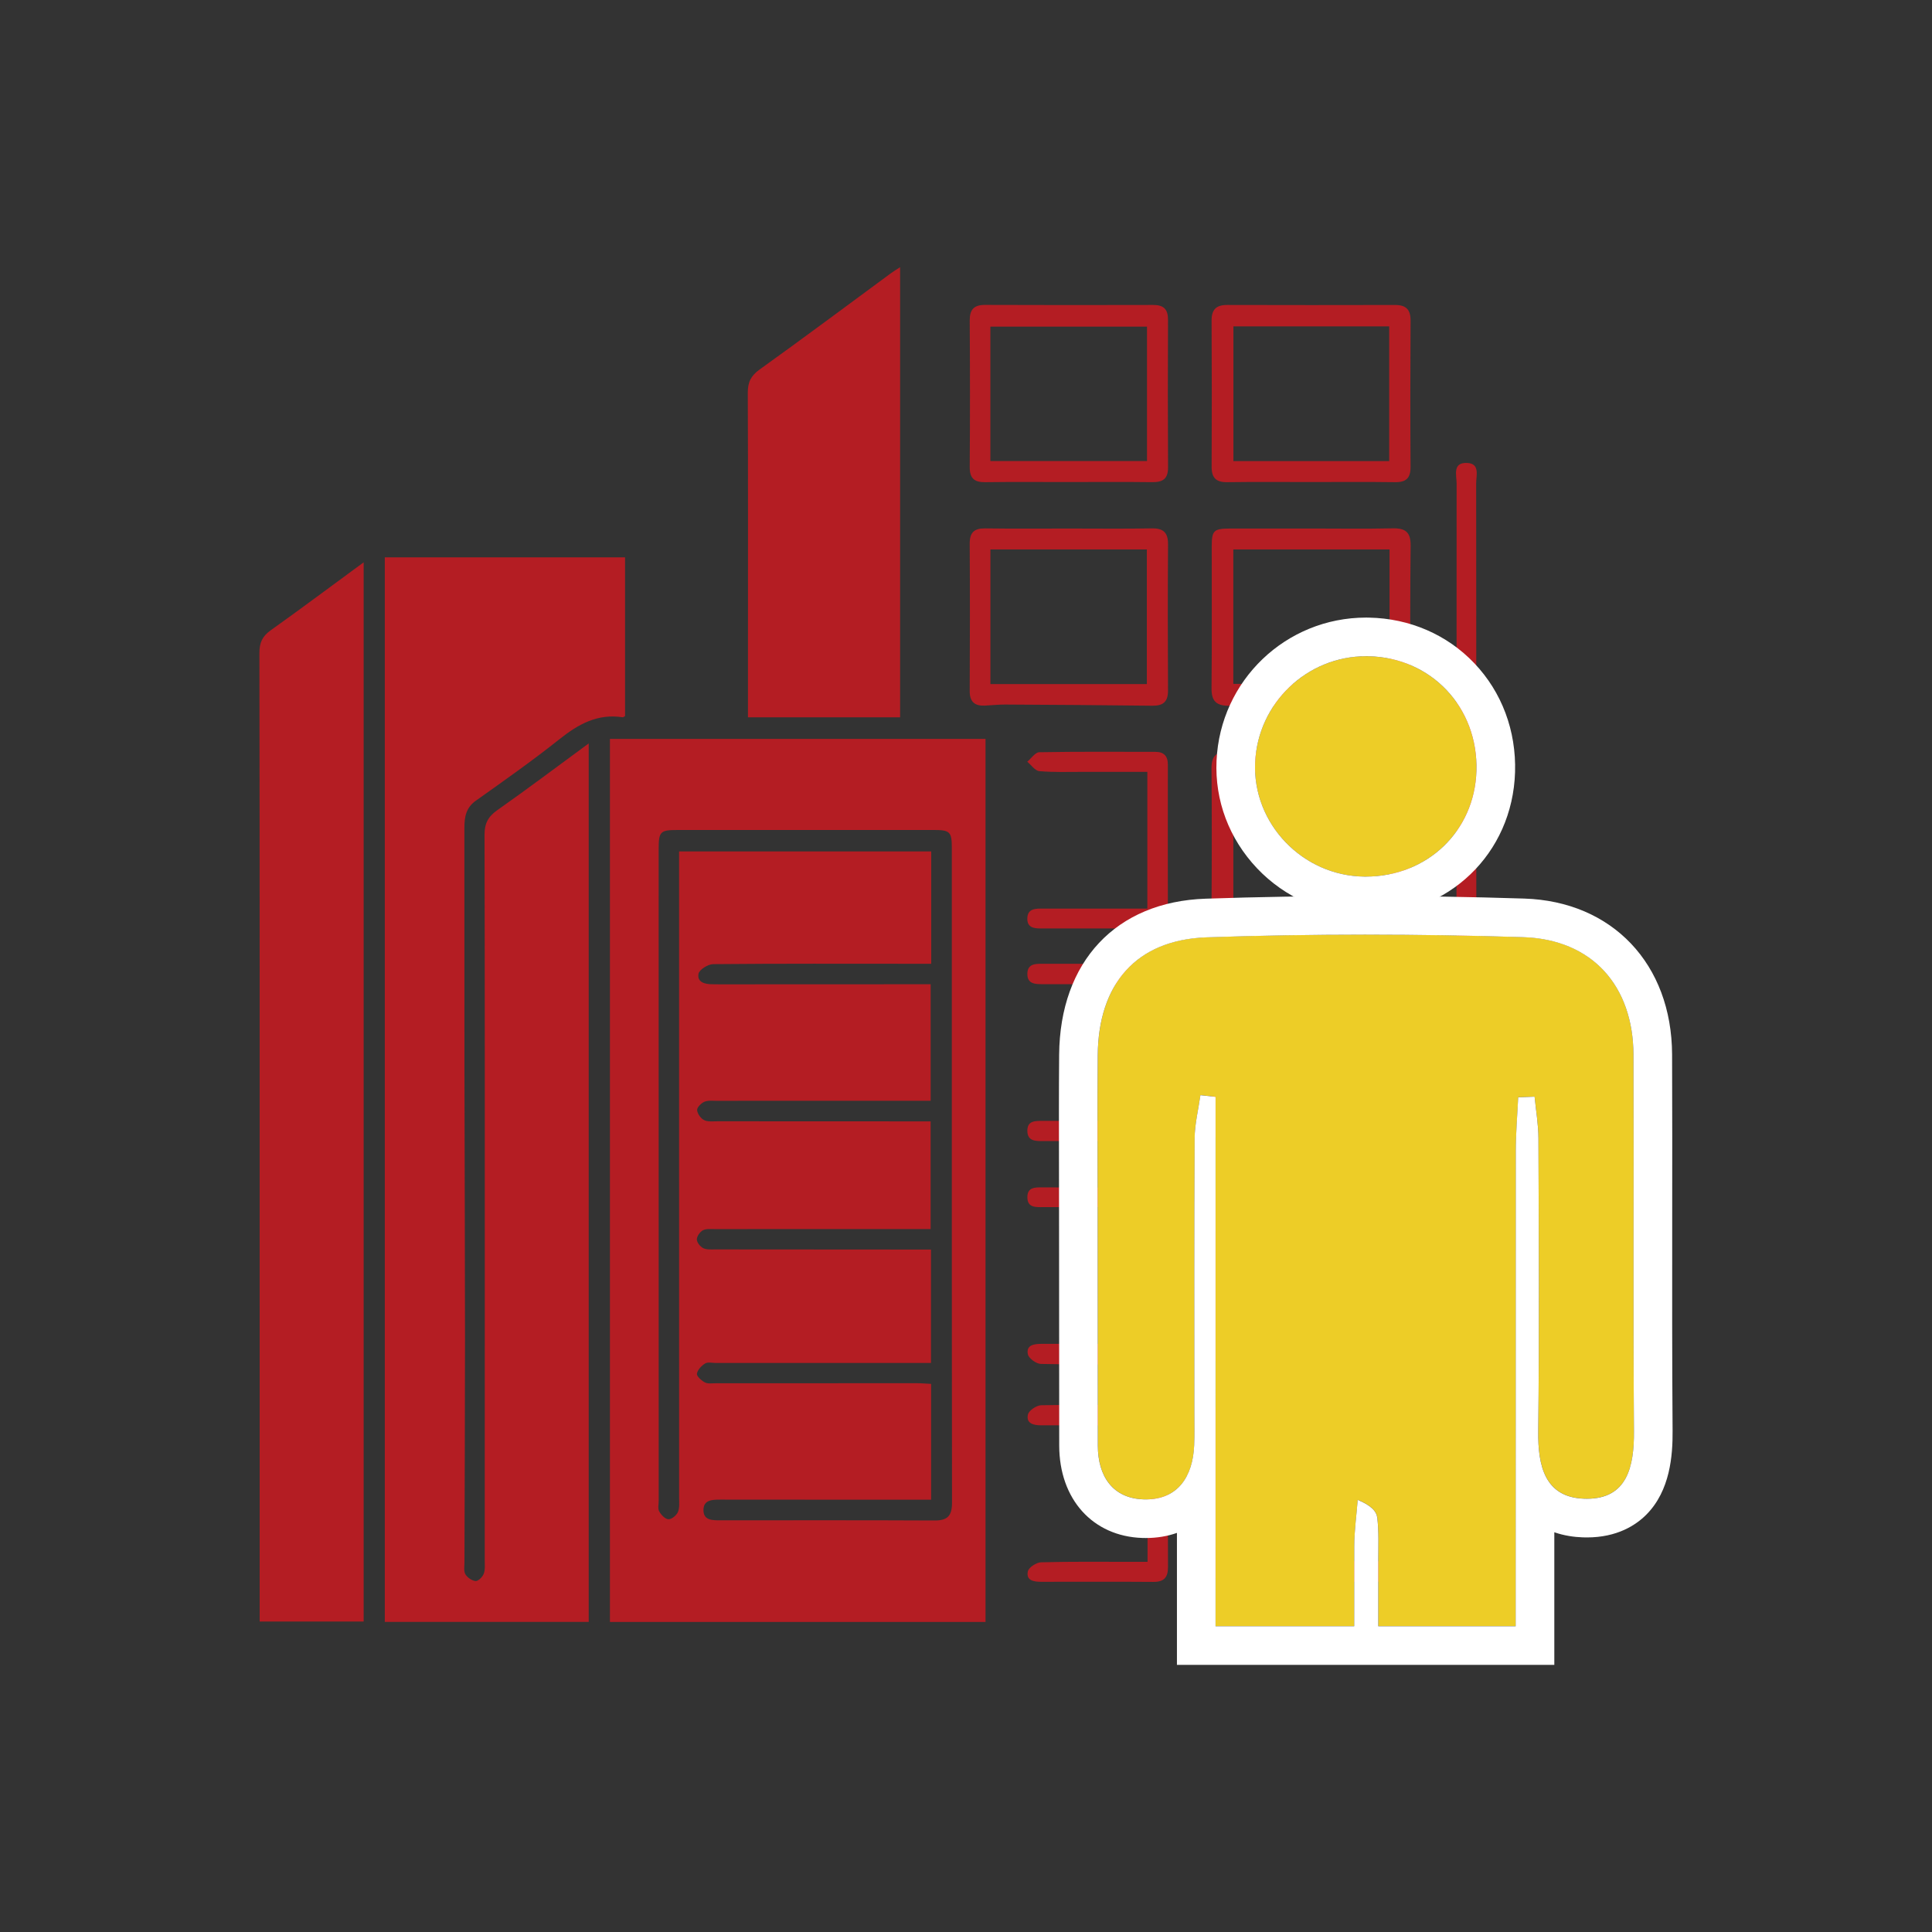 <?xml version="1.0" encoding="utf-8"?>
<!-- Generator: Adobe Illustrator 25.3.1, SVG Export Plug-In . SVG Version: 6.00 Build 0)  -->
<svg version="1.1" id="レイヤー_1" xmlns="http://www.w3.org/2000/svg" xmlns:xlink="http://www.w3.org/1999/xlink" x="0px"
	 y="0px" width="100px" height="100px" viewBox="0 0 100 100" enable-background="new 0 0 100 100" xml:space="preserve">
<rect x="0" y="0" width="100" height="100" fill="#333333" stroke="none"/>
<g>
	<path fill="#B41D23" d="M31.57,83.951c6.5,0,12.952,0,19.441,0c0-15.256,0-30.473,0-45.706c-6.517,0-12.969,0-19.441,0
		C31.57,53.504,31.57,68.723,31.57,83.951z M34.092,43.982c0-0.946,0.073-1.022,0.99-1.022c4.412-0.001,8.823-0.001,13.235-0.001
		c0.851,0,0.949,0.093,0.949,0.922c0.001,11.3-0.005,22.601,0.01,33.901c0.001,0.679-0.233,0.921-0.903,0.918
		c-3.704-0.018-7.408-0.009-11.111-0.009c-0.388,0-0.84,0.003-0.851-0.507c-0.012-0.551,0.441-0.564,0.868-0.564
		c3.374,0.005,6.747,0.003,10.121,0.003c0.253,0,0.505,0,0.794,0c0-2.023,0-3.97,0-5.993c-0.252-0.012-0.501-0.035-0.751-0.035
		c-3.468,0-6.936,0.003-10.404,0.003c-0.188,0-0.405,0.035-0.556-0.045c-0.177-0.095-0.429-0.317-0.41-0.45
		c0.029-0.198,0.236-0.414,0.424-0.53c0.138-0.085,0.367-0.026,0.555-0.026c3.421-0.001,6.842-0.001,10.262-0.001
		c0.277,0,0.554,0,0.873,0c0-1.967,0-3.865,0-5.869c-0.292,0-0.565,0-0.838,0c-3.444-0.001-6.889-0.002-10.333-0.007
		c-0.21,0-0.447,0.021-0.621-0.067c-0.154-0.078-0.326-0.294-0.327-0.45c-0.001-0.163,0.16-0.391,0.313-0.473
		c0.17-0.091,0.411-0.061,0.622-0.062c3.444-0.003,6.889-0.003,10.333-0.003c0.258,0,0.517,0,0.833,0c0-1.858,0-3.678,0-5.573
		c-0.271,0-0.524,0-0.777,0c-3.421-0.001-6.842-0.001-10.262-0.004c-0.234,0-0.5,0.034-0.692-0.064
		c-0.17-0.087-0.341-0.329-0.355-0.514c-0.011-0.138,0.202-0.353,0.364-0.427c0.179-0.082,0.414-0.055,0.625-0.055
		c3.397-0.003,6.794-0.003,10.191-0.003c0.282,0,0.564,0,0.907,0c0-2.001,0-3.964,0-6.03c-0.273,0-0.547,0-0.82,0
		c-3.374,0.001-6.747,0.003-10.121,0.004c-0.118,0-0.236-0.004-0.354-0.004c-0.385,0-0.801-0.099-0.721-0.542
		c0.038-0.212,0.489-0.496,0.755-0.499c3.467-0.033,6.935-0.02,10.403-0.019c0.278,0,0.555,0,0.887,0c0-2.001,0-3.881,0-5.814
		c-4.335,0-8.64,0-13.05,0c0,0.256,0,0.527,0,0.798c0.001,10.875,0.002,21.751,0.001,32.626c0,0.258,0.034,0.542-0.06,0.766
		c-0.073,0.174-0.327,0.384-0.492,0.377c-0.171-0.008-0.38-0.23-0.479-0.41c-0.08-0.146-0.025-0.369-0.025-0.557
		C34.092,66.441,34.092,55.212,34.092,43.982z"/>
	<path fill="#B41D23" d="M38.715,33.426c0,1.217,0,2.434,0,3.702c2.664,0,5.245,0,7.874,0c0-7.806,0-15.516,0-23.299
		c-0.213,0.14-0.353,0.223-0.483,0.319c-2.259,1.662-4.505,3.342-6.785,4.975c-0.462,0.331-0.618,0.668-0.616,1.216
		C38.723,24.701,38.715,29.064,38.715,33.426z"/>
	<path fill="#B41D23" d="M13.427,33.799c0.017,11.272,0.013,22.543,0.013,33.815c0,5.164,0,10.327,0,15.491c0,0.275,0,0.55,0,0.826
		c1.846,0,3.597,0,5.383,0c0-18.26,0-36.461,0-54.825c-1.701,1.248-3.245,2.402-4.815,3.521
		C13.577,32.934,13.426,33.268,13.427,33.799z"/>
	<path fill="#B41D23" d="M25.079,43.211c0.019,8.156,0.013,16.313,0.013,24.469c0,4.36,0.001,8.721-0.002,13.081
		c0,0.235,0.028,0.49-0.053,0.699c-0.063,0.163-0.282,0.383-0.418,0.374c-0.189-0.013-0.428-0.179-0.529-0.348
		c-0.096-0.161-0.051-0.412-0.05-0.623c0.009-3.845,0.029-7.69,0.029-11.535c-0.001-4.645-0.023-9.289-0.029-13.934
		c-0.005-4.176,0.001-8.351-0.003-12.527c0-0.561,0.07-1.052,0.591-1.422c1.461-1.037,2.929-2.069,4.329-3.184
		c0.978-0.779,1.974-1.334,3.266-1.136c0.036,0.006,0.08-0.037,0.13-0.062c0-2.737,0-5.477,0-8.215c-4.177,0-8.293,0-12.436,0
		c0,18.392,0,36.733,0,55.102c3.536,0,7.014,0,10.555,0c0-15.123,0-30.207,0-45.471c-1.658,1.217-3.178,2.362-4.735,3.457
		C25.261,42.272,25.078,42.627,25.079,43.211z"/>
	<path fill="#B41D23" d="M76.414,52.901c0-9.294,0.002-18.588-0.008-27.883c0-0.404,0.21-1.03-0.474-1.056
		c-0.766-0.03-0.537,0.642-0.538,1.058c-0.01,18.587-0.01,37.174-0.002,55.761c0,0.405-0.202,1.033,0.476,1.056
		c0.753,0.025,0.537-0.639,0.538-1.063C76.417,71.483,76.414,62.192,76.414,52.901z"/>
	<path fill="#B41D23" d="M63.526,59.068c1.438-0.021,2.876-0.007,4.314-0.007c1.438,0,2.877-0.016,4.314,0.008
		c0.599,0.01,0.858-0.211,0.854-0.824c-0.015-2.523-0.013-5.045-0.001-7.568c0.003-0.578-0.247-0.799-0.811-0.797
		c-2.9,0.01-5.8,0.01-8.7-0.002c-0.538-0.002-0.783,0.22-0.782,0.753c0.004,2.546,0.007,5.093-0.001,7.639
		C62.713,58.834,62.949,59.077,63.526,59.068z M63.827,50.996c2.689,0,5.362,0,8.081,0c0,2.318,0,4.618,0,6.966
		c-2.694,0-5.37,0-8.081,0C63.827,55.656,63.827,53.354,63.827,50.996z"/>
	<path fill="#B41D23" d="M63.517,24.957c1.437-0.02,2.875-0.007,4.313-0.007c1.461,0,2.923-0.013,4.384,0.007
		c0.573,0.008,0.8-0.216,0.796-0.795c-0.016-2.522-0.015-5.044,0.001-7.565c0.004-0.576-0.237-0.812-0.799-0.811
		c-2.899,0.007-5.798,0.007-8.697-0.001c-0.563-0.001-0.806,0.235-0.803,0.809c0.014,2.522,0.013,5.044,0.002,7.565
		C62.711,24.728,62.941,24.965,63.517,24.957z M63.841,16.892c2.704,0,5.36,0,8.064,0c0,2.321,0,4.618,0,6.975
		c-2.68,0-5.348,0-8.064,0C63.841,21.564,63.841,19.266,63.841,16.892z"/>
	<path fill="#B41D23" d="M63.639,36.531c2.828-0.02,5.657-0.017,8.485-0.001c0.623,0.003,0.894-0.211,0.888-0.866
		c-0.023-2.475-0.026-4.95,0.002-7.425c0.008-0.694-0.271-0.906-0.927-0.892c-1.414,0.031-2.828,0.009-4.243,0.009
		c-1.391,0-2.781-0.002-4.172,0.001c-0.848,0.002-0.952,0.097-0.953,0.919c-0.004,2.451,0.014,4.903-0.01,7.354
		C62.702,36.317,62.983,36.536,63.639,36.531z M63.836,28.439c2.676,0,5.347,0,8.086,0c0,2.356,0,4.634,0,6.959
		c-2.701,0-5.372,0-8.086,0C63.836,33.087,63.836,30.787,63.836,28.439z"/>
	<path fill="#B41D23" d="M72.016,72.714c-2.78-0.003-5.561-0.003-8.341,0c-0.837,0.001-0.954,0.112-0.956,0.926
		c-0.004,2.451,0.013,4.901-0.011,7.352c-0.007,0.687,0.269,0.907,0.93,0.891c1.413-0.033,2.827-0.01,4.241-0.01
		c1.367,0,2.733,0.001,4.1-0.001c0.959-0.001,1.023-0.063,1.023-0.985c0.001-2.403,0.002-4.807,0-7.21
		C73.001,72.815,72.902,72.715,72.016,72.714z M71.901,80.808c-2.696,0-5.351,0-8.057,0c0-2.321,0-4.62,0-7.005
		c2.69,0,5.347,0,8.057,0C71.901,76.139,71.901,78.456,71.901,80.808z"/>
	<path fill="#B41D23" d="M72.166,61.45c-1.439,0.023-2.878,0.007-4.317,0.007c-1.392,0-2.784-0.002-4.176,0.001
		c-0.86,0.002-0.951,0.086-0.955,0.916c-0.006,1.247-0.011,2.494-0.002,3.74c0.008,1.153,0.058,2.305,0.048,3.458
		c-0.008,0.978,0.028,1.049,0.994,1.049c2.76,0.002,5.52,0.003,8.28-0.001c0.826-0.001,0.958-0.12,0.96-0.923
		c0.008-2.474-0.009-4.949,0.01-7.423C73.016,61.656,72.766,61.441,72.166,61.45z M71.934,69.527c-2.699,0-5.385,0-8.134,0
		c0-2.405,0-4.703,0-7.036c2.713,0,5.384,0,8.134,0C71.934,64.854,71.934,67.168,71.934,69.527z"/>
	<path fill="#B41D23" d="M50.993,24.957c1.439-0.019,2.878-0.006,4.318-0.007c1.439,0,2.879-0.013,4.318,0.006
		c0.55,0.007,0.833-0.161,0.829-0.763c-0.015-2.548-0.013-5.096-0.002-7.645c0.002-0.543-0.228-0.765-0.764-0.763
		c-2.902,0.008-5.804,0.008-8.707-0.003c-0.574-0.002-0.796,0.239-0.792,0.81c0.016,2.525,0.018,5.049,0,7.574
		C50.188,24.754,50.424,24.965,50.993,24.957z M51.262,16.906c2.701,0,5.379,0,8.107,0c0,2.3,0,4.598,0,6.958
		c-2.682,0-5.374,0-8.107,0C51.262,21.543,51.262,19.246,51.262,16.906z"/>
	<path fill="#B41D23" d="M73.013,39.768c0.007-0.663-0.273-0.865-0.888-0.862c-2.85,0.014-5.701,0.017-8.552-0.002
		c-0.645-0.004-0.871,0.25-0.866,0.884c0.021,2.473,0.019,4.947-0.001,7.421c-0.005,0.649,0.262,0.869,0.89,0.857
		c1.389-0.028,2.78-0.009,4.17-0.009c1.461,0,2.922-0.02,4.382,0.009c0.648,0.013,0.871-0.241,0.865-0.877
		C72.991,44.715,72.988,42.241,73.013,39.768z M71.894,47.004c-2.7,0-5.357,0-8.057,0c0-2.346,0-4.665,0-7.017
		c2.686,0,5.341,0,8.057,0C71.894,42.312,71.894,44.632,71.894,47.004z"/>
	<path fill="#B41D23" d="M59.612,27.349c-1.413,0.025-2.827,0.008-4.24,0.008c-1.461,0-2.921,0.013-4.382-0.007
		c-0.574-0.008-0.801,0.218-0.798,0.795c0.015,2.542,0.012,5.085,0,7.627c-0.003,0.555,0.259,0.771,0.777,0.75
		c0.352-0.015,0.704-0.057,1.056-0.055c2.541,0.014,5.082,0.03,7.623,0.061c0.565,0.007,0.812-0.212,0.808-0.792
		c-0.014-2.521-0.015-5.041,0.001-7.562C60.462,27.563,60.215,27.338,59.612,27.349z M59.362,35.407c-2.675,0-5.364,0-8.098,0
		c0-2.32,0-4.619,0-6.968c2.69,0,5.366,0,8.098,0C59.362,30.743,59.362,33.037,59.362,35.407z"/>
	<path fill="#B41D23" d="M53.967,58.017c-0.389,0-0.809-0.016-0.791,0.541c0.017,0.495,0.401,0.504,0.77,0.504
		c1.908,0,3.817-0.012,5.725,0.007c0.59,0.006,0.788-0.256,0.785-0.812c-0.011-2.521-0.011-5.041,0-7.562
		c0.002-0.555-0.195-0.821-0.785-0.816c-1.908,0.017-3.816,0.005-5.725,0.005c-0.366,0-0.756,0.007-0.77,0.504
		c-0.015,0.547,0.403,0.552,0.793,0.553c1.555,0.003,3.11,0.001,4.664,0.005c0.247,0.001,0.495,0.026,0.76,0.041
		c0,2.359,0,4.637,0,7.03C57.543,58.017,55.755,58.017,53.967,58.017z"/>
	<path fill="#B41D23" d="M59.693,72.709c-1.934,0.009-3.869-0.013-5.802,0.026c-0.242,0.005-0.639,0.273-0.685,0.481
		c-0.106,0.473,0.301,0.558,0.685,0.558c1.58,0.001,3.161-0.001,4.741-0.001c0.248,0,0.496,0,0.765,0c0,2.391,0,4.674,0,7.068
		c-0.306,0-0.537,0-0.768,0c-1.58,0-3.161-0.019-4.74,0.023c-0.243,0.007-0.642,0.264-0.686,0.467
		c-0.105,0.487,0.318,0.543,0.693,0.543c1.934,0.002,3.868-0.01,5.802,0.005c0.55,0.004,0.759-0.233,0.757-0.764
		c-0.009-2.547-0.011-5.095,0.002-7.642C60.46,72.926,60.225,72.706,59.693,72.709z"/>
	<path fill="#B41D23" d="M53.988,62.481c1.649-0.004,3.298,0.001,4.946-0.034c0.421-0.009,0.531,0.14,0.53,0.523
		c-0.009,2.162-0.004,4.325-0.004,6.591c-0.429,0-0.732,0-1.035,0c-1.508-0.002-3.015-0.006-4.523-0.003
		c-0.371,0.001-0.8,0.055-0.699,0.541c0.044,0.211,0.434,0.492,0.673,0.498c1.932,0.042,3.866,0.026,5.799,0.03
		c0.509,0.001,0.782-0.189,0.779-0.753c-0.013-2.47-0.01-4.94,0.003-7.411c0.004-0.696-0.261-1.023-1.001-1.011
		c-1.837,0.029-3.674,0.007-5.512,0.006c-0.363,0-0.763-0.011-0.767,0.498C53.171,62.517,53.609,62.482,53.988,62.481z"/>
	<path fill="#B41D23" d="M53.864,47.029c-0.363-0.001-0.679,0.056-0.69,0.507c-0.011,0.464,0.322,0.52,0.676,0.52
		c1.981,0.001,3.961-0.003,5.942,0.001c0.434,0.001,0.658-0.185,0.657-0.634c-0.003-2.617-0.005-5.235-0.001-7.852
		c0.001-0.444-0.212-0.654-0.643-0.655c-2.004-0.002-4.009-0.017-6.012,0.019c-0.21,0.004-0.415,0.32-0.622,0.492
		c0.207,0.17,0.403,0.467,0.623,0.487c0.748,0.066,1.505,0.037,2.259,0.038c1.1,0.003,2.2,0.001,3.333,0.001c0,2.391,0,4.69,0,7.077
		C57.491,47.031,55.678,47.033,53.864,47.029z"/>
</g>
<g>
	<g>
		<path fill="#EDCD27" d="M56.826,74.82c0.001,1.6,0.782,2.733,2.366,2.785c1.724,0.057,2.55-1.121,2.621-2.804
			c0.024-0.56,0.009-1.123,0.009-1.684c0-4.732-0.013-9.464,0.014-14.196c0.004-0.747,0.195-1.492,0.3-2.239
			c0.261,0.029,0.522,0.058,0.784,0.087c0,0.938,0,1.875,0,2.813c0,8.196-0.001,16.392-0.001,24.588h7.177
			c0.001-1.378,0-2.757,0.002-4.135c0.001-0.802,0.117-1.603,0.179-2.405c0.697,0.289,0.974,0.594,1.013,0.927
			c0.083,0.713,0.051,1.44,0.052,2.162c0,1.15,0,2.3,0,3.45h7.11c0-8.19,0.001-16.379,0.006-24.569
			c0.001-0.935,0.082-1.87,0.125-2.806c0.283-0.011,0.566-0.022,0.848-0.034c0.069,0.717,0.196,1.435,0.199,2.152
			c0.017,5.053,0.048,10.106-0.011,15.158c-0.021,1.802,0.345,3.425,2.367,3.499c2.208,0.081,2.601-1.595,2.587-3.497
			c-0.047-6.496,0-12.993-0.026-19.489c-0.014-3.548-2.123-5.968-5.722-6.08c-5.448-0.171-10.91-0.178-16.357,0.008
			c-3.674,0.125-5.617,2.432-5.647,6.095c-0.022,2.727-0.006,5.454-0.005,8.181C56.819,66.8,56.822,70.81,56.826,74.82z"/>
		<path fill="#FFFFFF" d="M70.653,48.377c2.725,0,5.451,0.044,8.172,0.13c3.599,0.113,5.708,2.532,5.722,6.08
			c0.025,6.496-0.022,12.993,0.026,19.489c0.014,1.858-0.362,3.499-2.437,3.499c-0.049,0-0.099-0.001-0.151-0.003
			c-2.022-0.074-2.389-1.697-2.367-3.499c0.059-5.052,0.029-10.105,0.011-15.158c-0.003-0.718-0.129-1.435-0.199-2.152
			c-0.283,0.011-0.566,0.022-0.849,0.034c-0.044,0.935-0.125,1.87-0.125,2.806c-0.004,8.189-0.006,16.379-0.006,24.569h-7.11
			c0-1.15,0.001-2.3,0-3.45c0-0.721,0.032-1.449-0.052-2.162c-0.039-0.333-0.317-0.639-1.013-0.927
			c-0.062,0.802-0.178,1.603-0.179,2.405c-0.002,1.378-0.001,2.757-0.002,4.135h-7.177c0-8.196,0.001-16.392,0.001-24.588
			c0-0.938,0-1.875,0-2.813c-0.261-0.029-0.522-0.058-0.784-0.087c-0.105,0.746-0.295,1.492-0.3,2.238
			c-0.028,4.732-0.014,9.464-0.014,14.196c0,0.561,0.015,1.124-0.009,1.684c-0.07,1.644-0.859,2.806-2.502,2.806
			c-0.039,0-0.079-0.001-0.119-0.002c-1.584-0.052-2.365-1.185-2.366-2.785c-0.004-4.01-0.007-8.02-0.009-12.03
			c-0.001-2.727-0.018-5.454,0.005-8.181c0.03-3.663,1.973-5.969,5.647-6.095C65.194,48.422,67.923,48.377,70.653,48.377
			 M70.653,46.377c-2.777,0-5.553,0.047-8.253,0.139c-4.635,0.158-7.539,3.253-7.579,8.077c-0.016,1.968-0.012,3.936-0.008,5.904
			l0.003,2.294c0.002,4.01,0.005,8.021,0.009,12.031c0.003,2.775,1.731,4.697,4.3,4.782c0.062,0.002,0.124,0.003,0.185,0.003
			c0.581,0,1.12-0.092,1.608-0.265l0,4.83l0,2h2h7.177h1.999h6.357h2l0-2c0-1.621,0-3.243,0-4.863
			c0.516,0.18,1.027,0.248,1.461,0.264c0.076,0.003,0.151,0.004,0.224,0.004c1.576,0,2.545-0.643,3.081-1.183
			c1.234-1.243,1.365-3.068,1.356-4.331c-0.027-3.676-0.023-7.417-0.02-11.035c0.003-2.816,0.005-5.631-0.006-8.447
			c-0.018-4.685-3.096-7.929-7.659-8.072C76.119,46.421,73.348,46.377,70.653,46.377L70.653,46.377z"/>
	</g>
	<g>
		<path fill="#EDCD27" d="M70.822,33.967c3.259,0.063,5.697,2.65,5.597,5.938c-0.096,3.149-2.592,5.502-5.799,5.468
			c-3.201-0.034-5.798-2.747-5.655-5.908C65.107,36.352,67.711,33.907,70.822,33.967z"/>
		<path fill="#FFFFFF" d="M70.71,33.966c0.038,0,0.075,0,0.113,0.001c3.259,0.063,5.697,2.65,5.597,5.938
			c-0.095,3.126-2.556,5.468-5.73,5.468c-0.023,0-0.046,0-0.07,0c-3.201-0.034-5.798-2.747-5.654-5.908
			C65.105,36.389,67.649,33.967,70.71,33.966 M70.711,31.966h-0.002c-4.152,0-7.553,3.254-7.741,7.408
			c-0.094,2.062,0.65,4.038,2.093,5.565c1.441,1.524,3.459,2.411,5.538,2.434l0.091,0c4.278,0,7.6-3.184,7.729-7.407
			c0.065-2.138-0.683-4.14-2.107-5.636c-1.41-1.482-3.346-2.321-5.451-2.362L70.711,31.966L70.711,31.966z"/>
	</g>
</g>
</svg>
